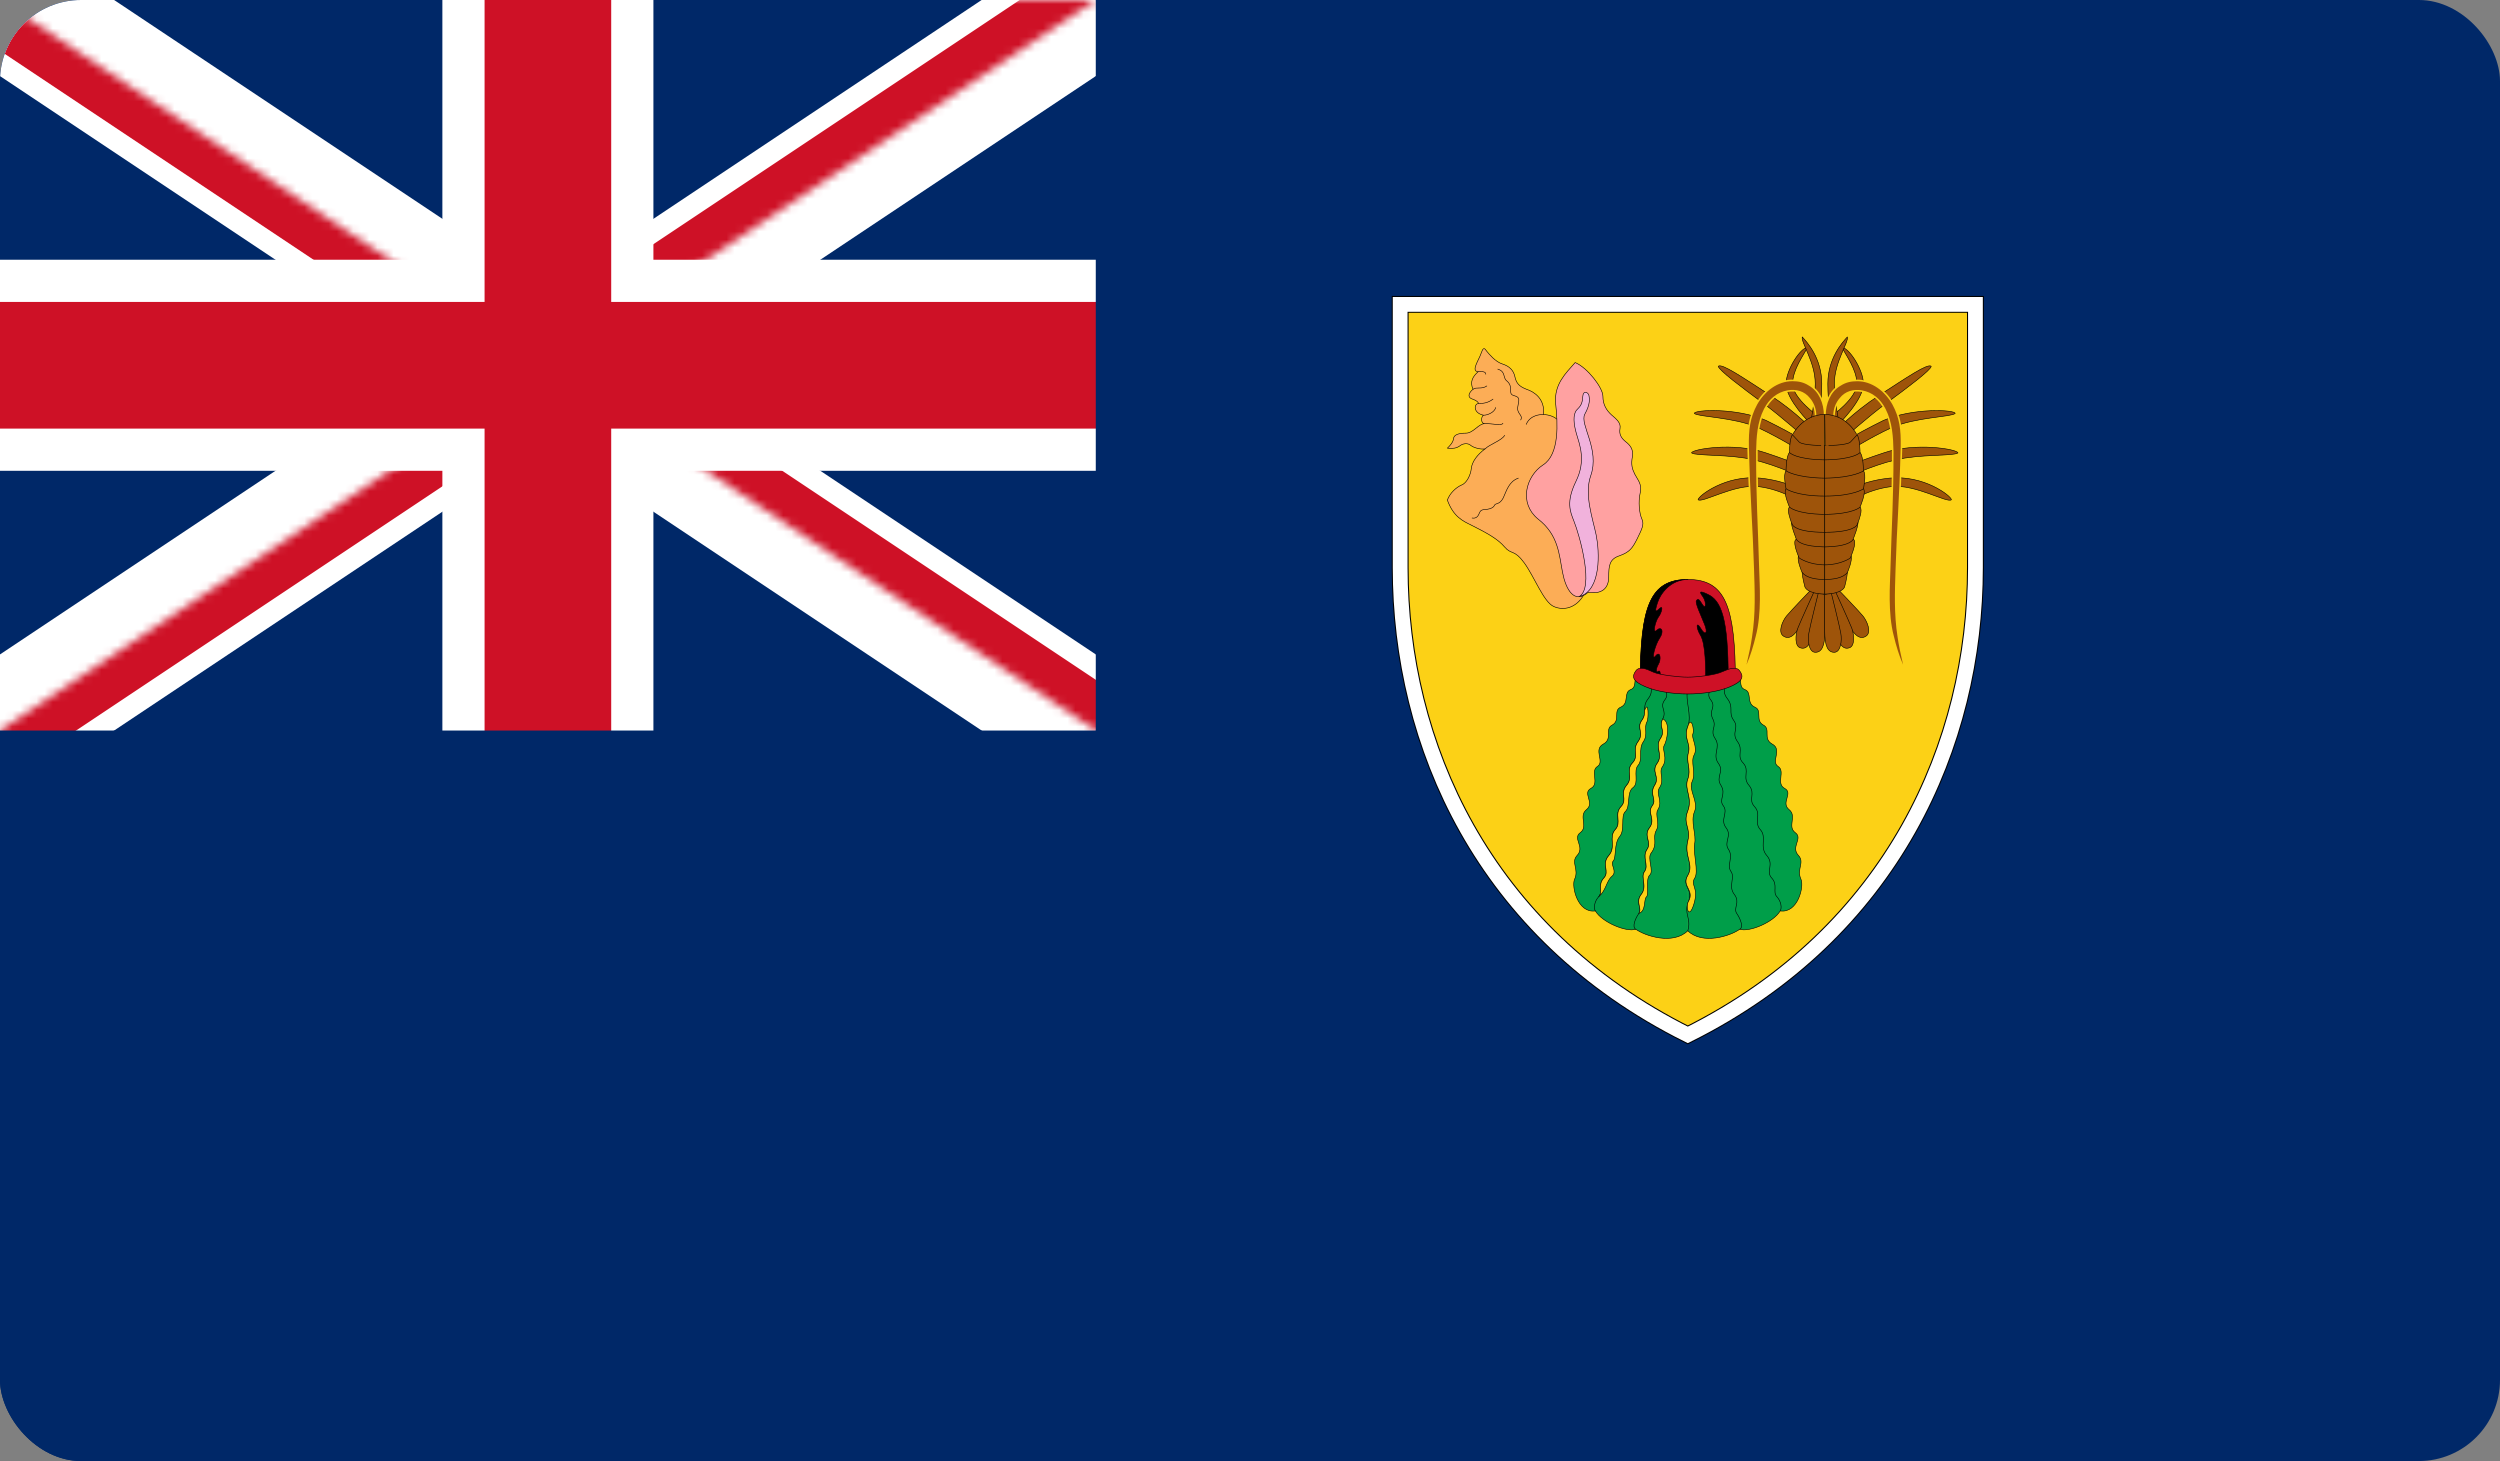 <svg width="308" height="180" viewBox="0 0 308 180" fill="none" xmlns="http://www.w3.org/2000/svg">
<rect x="0" y="0" width="308" height="180" fill="#808080" stroke="none"/>
<g clip-path="url(#clip0_415_6428)">
<rect width="308" height="180" rx="10" fill="#002868"/>
<g clip-path="url(#clip1_415_6428)">
<path d="M0 0H135C143.951 23.869 145.424 51.502 139.095 76.82C132.765 102.137 119.152 123.065 101.25 135C83.348 146.935 62.623 148.899 43.635 140.459C24.647 132.02 8.951 113.869 0 90L0 0Z" fill="#002868"/>
<path d="M0 0L135 90M0 90L135 0" stroke="white" stroke-width="15.6"/>
<mask id="mask0_415_6428" style="mask-type:luminance" maskUnits="userSpaceOnUse" x="0" y="0" width="147" height="105">
<path d="M0 0V45H146.25V90H135L0 0ZM135 0H67.5V105H0V90L135 0Z" fill="white"/>
</mask>
<g mask="url(#mask0_415_6428)">
<path d="M0 0L135 90M0 90L135 0" stroke="#CE1126" stroke-width="10.4"/>
</g>
<path d="M67.5 -15V105M-11.25 45H146.25" stroke="white" stroke-width="26"/>
<path d="M67.5 0V105M0 45H146.25" stroke="#CE1126" stroke-width="15.6"/>
<path d="M0 90H135V0H270V180H0" fill="#002868"/>
<path d="M243.375 37.5V69.949C243.375 91.582 233.25 114.882 207.937 127.501C182.625 114.882 172.5 91.582 172.5 69.949V37.5H243.375Z" fill="#FCD116" stroke="black" stroke-width="2.08"/>
<path d="M243.375 37.5V69.949C243.375 91.582 233.25 114.882 207.937 127.501C182.625 114.882 172.5 91.582 172.5 69.949V37.5H243.375Z" stroke="white" stroke-width="1.82"/>
<path d="M195.149 73.24C194.221 74.907 192.66 75.268 191.437 74.727C190.171 74.186 189.032 71.032 187.766 69.319C186.543 67.652 186.205 68.373 185.362 67.381C184.56 66.435 183.295 65.714 181.312 64.722C180.215 64.181 179.076 63.686 178.316 61.612C178.612 60.756 179.413 60.035 180.046 59.765C180.679 59.539 181.185 58.548 181.27 57.691C181.354 56.88 182.029 55.979 182.957 55.303C182.535 55.393 181.649 55.213 181.227 54.897C180.848 54.537 180.215 54.627 179.835 54.942C179.455 55.213 178.991 55.303 178.316 55.213C178.57 54.987 179.034 54.492 179.076 54.041C179.118 53.59 179.624 53.365 180.595 53.365C181.523 53.365 182.155 52.193 182.915 52.193C182.366 52.193 182.493 51.202 182.788 51.157C181.438 50.886 181.607 49.715 182.155 49.715C182.113 49.534 181.945 49.354 181.312 49.129C180.721 48.903 181.016 48.317 181.48 47.957C181.059 47.056 181.438 46.38 182.113 45.794C181.185 45.748 182.198 44.351 182.451 43.585C182.704 42.864 182.83 42.774 183.126 43.225C183.463 43.63 184.223 44.577 185.109 44.847C185.952 45.118 186.459 45.613 186.627 46.38C186.796 47.191 187.134 47.596 188.062 47.957C189.032 48.272 190.34 49.129 190.171 51.066C190.93 51.112 191.479 51.337 191.943 51.743" fill="#FCAD56"/>
<path d="M195.149 73.24C194.221 74.907 192.66 75.268 191.437 74.727C190.171 74.186 189.032 71.032 187.766 69.319C186.543 67.652 186.205 68.373 185.362 67.381C184.56 66.435 183.295 65.714 181.312 64.722C180.215 64.181 179.076 63.686 178.316 61.612C178.612 60.756 179.413 60.035 180.046 59.765C180.679 59.539 181.185 58.548 181.27 57.691C181.354 56.88 182.029 55.979 182.957 55.303C182.535 55.393 181.649 55.213 181.227 54.897C180.848 54.537 180.215 54.627 179.835 54.942C179.455 55.213 178.991 55.303 178.316 55.213C178.57 54.987 179.034 54.492 179.076 54.041C179.118 53.59 179.624 53.365 180.595 53.365C181.523 53.365 182.155 52.193 182.915 52.193C182.366 52.193 182.493 51.202 182.788 51.157C181.438 50.886 181.607 49.715 182.155 49.715C182.113 49.534 181.945 49.354 181.312 49.129C180.721 48.903 181.016 48.317 181.48 47.957C181.059 47.056 181.438 46.38 182.113 45.794C181.185 45.748 182.198 44.351 182.451 43.585C182.704 42.864 182.83 42.774 183.126 43.225C183.463 43.63 184.223 44.577 185.109 44.847C185.952 45.118 186.459 45.613 186.627 46.38C186.796 47.191 187.134 47.596 188.062 47.957C189.032 48.272 190.34 49.129 190.171 51.066C190.93 51.112 191.479 51.337 191.943 51.743" stroke="black" stroke-width="0.071" stroke-linecap="round" stroke-linejoin="round"/>
<path d="M197.477 48.813C197.477 49.894 197.941 50.57 198.531 51.111C199.164 51.652 199.713 52.103 199.586 52.779C199.459 53.5 199.713 53.95 200.261 54.401C200.852 54.852 201.274 55.393 201.105 56.294C200.936 57.195 201.063 57.736 201.4 58.412C201.738 59.088 202.328 59.629 202.075 60.711C201.822 61.792 201.949 63.234 202.286 63.956C202.581 64.632 202.286 65.172 201.695 66.389C201.105 67.561 200.767 68.012 199.544 68.462C198.278 68.868 198.194 69.679 198.194 71.076C198.194 72.519 197.308 73.24 195.663 72.969C193.975 74.457 192.92 72.699 192.499 70.49C192.077 68.282 191.992 65.894 189.503 63.956C187.056 61.973 188.027 58.638 190.094 57.286C192.161 55.979 191.908 52.103 191.655 49.714C191.444 47.325 192.92 45.974 194.06 44.666C195.578 45.297 197.477 47.776 197.477 48.813Z" fill="#FFA1A1" stroke="black" stroke-width="0.071" stroke-linecap="round" stroke-linejoin="round"/>
<path d="M193.9 64.181C193.436 63.009 192.93 61.837 194.153 59.314C195.419 56.745 194.618 54.807 194.238 53.5C193.858 52.238 193.774 51.066 194.238 50.525C194.744 50.03 194.955 49.714 194.997 48.858C195.039 48.047 195.672 48.317 195.757 48.723C195.841 49.128 195.925 49.804 195.25 51.021C194.575 52.283 197.149 55.348 195.968 58.638C195.166 60.936 196.221 63.865 196.643 65.894C197.064 67.922 197.318 72.789 194.533 73.51C196.432 72.519 194.66 66.074 193.9 64.181Z" fill="#F1B2DC" stroke="black" stroke-width="0.071" stroke-linecap="round" stroke-linejoin="round"/>
<path d="M181.363 63.819C181.827 63.909 182.08 63.639 182.207 63.323C182.334 63.008 182.418 62.827 182.84 62.782C183.262 62.782 183.937 62.647 184.105 62.286C184.232 61.926 184.738 62.241 185.202 61.34C185.624 60.394 185.92 59.312 187.059 58.906M190.18 51.065C189.759 51.065 188.535 51.11 188.029 52.281M184.527 45.476C185.54 45.792 185.118 46.513 185.624 46.918C186.552 47.684 185.709 48.496 186.468 48.721C187.227 48.946 187.185 49.081 187.016 49.983C186.763 51.019 187.691 51.065 187.354 51.74M182.966 55.301C183.557 54.715 185.034 54.264 185.371 53.633M182.924 52.191C183.81 52.146 184.991 52.507 185.16 52.146M182.798 51.155C183.22 51.155 184.105 50.839 184.274 50.208M182.165 49.712C182.671 49.712 183.304 49.667 183.937 49.172M181.49 47.955C181.87 47.639 182.545 48 183.177 47.549M182.123 45.792C182.418 45.792 183.051 45.701 183.051 46.107" stroke="black" stroke-width="0.071" stroke-linecap="round" stroke-linejoin="round"/>
<path d="M222.493 54.039C222.493 54.039 219.54 51.38 217.093 49.578C214.646 47.775 211.693 45.566 211.693 45.116C212.157 44.755 214.646 46.468 218.063 48.676C221.523 50.93 223.463 53.138 223.463 53.138L222.493 54.039ZM222.282 55.842C222.282 55.842 219.413 53.994 216.587 52.687C213.634 51.38 209.204 51.38 208.74 50.93C208.74 50.479 213.887 50.209 217.557 51.786C221.312 53.634 223.252 54.941 223.252 54.941L222.282 55.842ZM222.24 58.907C222.24 58.907 219.118 57.374 216.08 56.653C213.127 55.932 208.909 56.203 208.402 55.797C208.402 55.346 213.634 54.445 217.557 55.797C221.523 57.104 223.21 58.005 223.21 58.005L222.24 58.907ZM222.071 62.016C222.071 62.016 219.709 60.304 216.587 59.943C213.634 59.628 209.71 62.016 209.204 61.566C209.204 61.115 212.621 58.456 216.882 58.907C221.059 59.357 223.041 61.115 223.041 61.115L222.071 62.016ZM223.041 52.191C223.041 52.191 220.046 49.262 220.046 47.279C220.046 45.522 221.86 42.817 222.662 42.817C222.24 43.719 220.848 45.522 220.848 47.279C220.848 49.082 224.012 51.29 224.012 51.29L223.041 52.191Z" fill="#9E540A" stroke="black" stroke-width="0.071" stroke-linecap="round" stroke-linejoin="round"/>
<path d="M223.049 52.191C223.049 52.191 223.64 49.261 223.64 47.279C223.64 44.62 221.868 42.186 222.037 41.51C222.67 42.186 224.441 44.169 224.441 47.279C224.441 49.983 224.02 51.289 224.02 51.289L223.049 52.191Z" fill="#9E540A" stroke="black" stroke-width="0.071" stroke-linecap="round" stroke-linejoin="round"/>
<path d="M223.776 51.244C223.776 50.388 223.481 49.622 222.975 49.036C222.3 48.18 221.287 47.909 220.232 48.09C218.967 48.315 217.954 49.126 217.321 50.388C216.478 52.056 216.393 53.858 216.351 55.616C216.351 61.7 216.562 64.179 216.731 70.173C216.773 71.931 217.068 75.536 216.309 78.375C216.014 79.592 215.676 80.719 215.17 81.891C215.507 80.403 215.676 79.637 215.845 78.51C216.309 75.581 216.182 72.832 216.098 70.128C215.929 64.585 215.634 61.745 215.465 55.03C215.423 53.002 215.592 51.47 216.478 49.847C217.406 48.18 219.009 46.963 220.823 46.963C221.582 46.963 222.215 47.098 222.848 47.504C224.114 48.225 224.704 49.712 224.704 51.199L223.776 51.244Z" fill="#9E540A" stroke="#FCD116" stroke-width="0.39" stroke-linecap="round" stroke-linejoin="round"/>
<path d="M223.776 51.244C223.776 50.388 223.481 49.622 222.975 49.036C222.3 48.18 221.287 47.909 220.232 48.09C218.967 48.315 217.954 49.126 217.321 50.388C216.478 52.056 216.393 53.858 216.351 55.616C216.351 61.7 216.562 64.179 216.731 70.173C216.773 71.931 217.068 75.536 216.309 78.375C216.014 79.592 215.676 80.719 215.17 81.891C215.507 80.403 215.676 79.637 215.845 78.51C216.309 75.581 216.182 72.832 216.098 70.128C215.929 64.585 215.634 61.745 215.465 55.03C215.423 53.002 215.592 51.47 216.478 49.847C217.406 48.18 219.009 46.963 220.823 46.963C221.582 46.963 222.215 47.098 222.848 47.504C224.114 48.225 224.704 49.712 224.704 51.199L223.776 51.244Z" fill="#9E540A"/>
<path d="M224.019 72.968C224.019 72.968 222.837 75.222 221.951 76.844C221.066 78.467 220.348 78.827 219.673 78.332C219.041 77.836 219.589 76.529 220.095 75.898C220.602 75.267 223.428 72.337 223.428 72.337L224.019 72.968Z" fill="#9E540A" stroke="black" stroke-width="0.071" stroke-linecap="round" stroke-linejoin="round"/>
<path d="M224.321 73.15C224.321 73.15 223.857 75.719 223.477 77.566C223.14 79.414 222.549 80.045 221.832 79.82C221.073 79.64 221.199 78.152 221.494 77.386C221.79 76.62 223.562 72.744 223.562 72.744L224.321 73.15Z" fill="#9E540A" stroke="black" stroke-width="0.071" stroke-linecap="round" stroke-linejoin="round"/>
<path d="M224.83 73.24C224.83 73.24 224.83 75.854 224.83 77.747C224.83 79.64 224.408 80.406 223.606 80.361C222.847 80.316 222.678 78.874 222.847 78.018C222.973 77.207 224.028 73.015 224.028 73.015L224.83 73.24Z" fill="#9E540A" stroke="black" stroke-width="0.071" stroke-linecap="round" stroke-linejoin="round"/>
<path d="M227.124 54.043C227.124 54.043 230.077 51.384 232.524 49.581C234.971 47.779 237.924 45.57 237.924 45.12C237.46 44.759 234.971 46.472 231.554 48.68C228.095 50.934 226.154 53.142 226.154 53.142L227.124 54.043ZM227.335 55.846C227.335 55.846 230.204 53.998 233.031 52.691C235.984 51.384 240.413 51.384 240.877 50.934C240.877 50.483 235.73 50.212 232.06 51.79C228.306 53.638 226.365 54.945 226.365 54.945L227.335 55.846ZM227.377 58.911C227.377 58.911 230.499 57.378 233.537 56.657C236.49 55.936 240.709 56.206 241.215 55.801C241.215 55.35 235.984 54.449 232.06 55.801C228.095 57.108 226.407 58.009 226.407 58.009L227.377 58.911ZM227.546 62.02C227.546 62.02 229.909 60.308 233.031 59.947C235.984 59.632 239.907 62.02 240.413 61.57C240.413 61.119 236.996 58.46 232.735 58.911C228.559 59.361 226.576 61.119 226.576 61.119L227.546 62.02ZM226.576 52.195C226.576 52.195 229.571 49.266 229.571 47.283C229.571 45.525 227.757 42.821 226.956 42.821C227.377 43.723 228.77 45.525 228.77 47.283C228.77 49.086 225.606 51.294 225.606 51.294L226.576 52.195Z" fill="#9E540A" stroke="black" stroke-width="0.071" stroke-linecap="round" stroke-linejoin="round"/>
<path d="M226.582 52.195C226.582 52.195 225.991 49.265 225.991 47.282C225.991 44.623 227.763 42.19 227.594 41.514C226.961 42.19 225.189 44.173 225.189 47.282C225.189 49.986 225.611 51.293 225.611 51.293L226.582 52.195Z" fill="#9E540A" stroke="black" stroke-width="0.071" stroke-linecap="round" stroke-linejoin="round"/>
<path d="M225.855 51.248C225.855 50.392 226.15 49.626 226.656 49.04C227.331 48.184 228.344 47.913 229.398 48.093C230.664 48.319 231.677 49.13 232.309 50.392C233.153 52.059 233.238 53.862 233.28 55.62C233.28 61.704 233.069 64.183 232.9 70.177C232.858 71.934 232.563 75.54 233.322 78.379C233.617 79.596 233.955 80.723 234.461 81.895C234.123 80.407 233.955 79.641 233.786 78.514C233.322 75.585 233.448 72.836 233.533 70.132C233.702 64.588 233.997 61.749 234.166 55.034C234.208 53.006 234.039 51.474 233.153 49.851C232.225 48.184 230.622 46.967 228.808 46.967C228.048 46.967 227.416 47.102 226.783 47.508C225.517 48.229 224.927 49.716 224.927 51.203L225.855 51.248Z" fill="#9E540A" stroke="#FCD116" stroke-width="0.39" stroke-linecap="round" stroke-linejoin="round"/>
<path d="M225.855 51.248C225.855 50.392 226.15 49.626 226.656 49.04C227.331 48.184 228.344 47.913 229.398 48.093C230.664 48.319 231.677 49.13 232.309 50.392C233.153 52.059 233.238 53.862 233.28 55.62C233.28 61.704 233.069 64.183 232.9 70.177C232.858 71.934 232.563 75.54 233.322 78.379C233.617 79.596 233.955 80.723 234.461 81.895C234.123 80.407 233.955 79.641 233.786 78.514C233.322 75.585 233.448 72.836 233.533 70.132C233.702 64.588 233.997 61.749 234.166 55.034C234.208 53.006 234.039 51.474 233.153 49.851C232.225 48.184 230.622 46.967 228.808 46.967C228.048 46.967 227.416 47.102 226.783 47.508C225.517 48.229 224.927 49.716 224.927 51.203L225.855 51.248Z" fill="#9E540A"/>
<path d="M225.599 72.972C225.599 72.972 226.78 75.226 227.666 76.848C228.552 78.471 229.269 78.831 229.944 78.335C230.577 77.84 230.028 76.533 229.522 75.902C229.016 75.271 226.189 72.341 226.189 72.341L225.599 72.972Z" fill="#9E540A" stroke="black" stroke-width="0.071" stroke-linecap="round" stroke-linejoin="round"/>
<path d="M225.31 73.15C225.31 73.15 225.774 75.719 226.154 77.566C226.491 79.414 227.082 80.045 227.799 79.82C228.558 79.64 228.432 78.152 228.136 77.386C227.841 76.62 226.069 72.744 226.069 72.744L225.31 73.15Z" fill="#9E540A" stroke="black" stroke-width="0.071" stroke-linecap="round" stroke-linejoin="round"/>
<path d="M224.801 73.24C224.801 73.24 224.801 75.854 224.801 77.747C224.801 79.64 225.223 80.406 226.025 80.361C226.784 80.316 226.953 78.874 226.784 78.018C226.657 77.207 225.603 73.015 225.603 73.015L224.801 73.24Z" fill="#9E540A" stroke="black" stroke-width="0.071" stroke-linecap="round" stroke-linejoin="round"/>
<path d="M224.807 73.193C222.571 73.148 222.36 72.291 222.36 72.291C222.36 72.291 222.065 71.21 222.023 70.534C221.98 70.444 221.39 69.092 221.559 68.506C221.348 67.965 220.841 66.658 221.305 66.433C221.095 65.802 220.757 65.081 220.715 64.405C220.546 63.909 220.124 62.827 220.462 62.467C220.462 62.467 219.66 60.664 220.04 60.213C220.04 60.213 219.66 58.456 220.04 58.005C220.04 58.005 220.04 56.202 220.462 55.752C220.462 55.752 220.462 53.994 220.841 53.543C220.841 53.633 222.023 51.065 224.807 51.065L224.765 54.895H224.807V73.193Z" fill="#9E540A" stroke="black" stroke-width="0.071" stroke-linecap="round" stroke-linejoin="round"/>
<path d="M224.814 63.371C221.228 63.326 220.469 62.47 220.469 62.47M224.814 61.118C221.228 61.118 220.047 60.216 220.047 60.216M224.814 58.909C221.228 58.864 220.047 58.008 220.047 58.008M224.814 56.656C221.228 56.611 220.469 55.755 220.469 55.755M224.772 54.898C224.814 54.898 222.072 54.898 221.65 54.448L220.848 53.591M224.814 71.393C223.759 71.393 222.578 71.213 222.03 70.537M224.814 69.591C222.831 69.591 221.65 68.734 221.65 68.734C221.65 68.734 221.608 68.644 221.566 68.509M224.814 67.382C222.198 67.337 221.481 66.751 221.312 66.436M224.814 65.579C221.228 65.579 220.848 64.678 220.848 64.678C220.848 64.678 220.806 64.588 220.722 64.408" stroke="black" stroke-width="0.071" stroke-linecap="round" stroke-linejoin="round"/>
<path d="M224.81 73.193C227.046 73.148 227.257 72.291 227.257 72.291C227.257 72.291 227.552 71.21 227.595 70.534C227.637 70.444 228.227 69.092 228.059 68.506C228.27 67.965 228.776 66.658 228.312 66.433C228.523 65.802 228.86 65.081 228.902 64.405C229.071 63.909 229.493 62.827 229.155 62.467C229.155 62.467 229.957 60.664 229.577 60.213C229.577 60.213 229.957 58.456 229.577 58.005C229.577 58.005 229.577 56.202 229.155 55.752C229.155 55.752 229.155 53.994 228.776 53.543C228.776 53.633 227.595 51.065 224.81 51.065L224.852 54.895H224.81V73.193Z" fill="#9E540A" stroke="black" stroke-width="0.071" stroke-linecap="round" stroke-linejoin="round"/>
<path d="M224.819 63.371C228.405 63.326 229.164 62.47 229.164 62.47M224.819 61.118C228.405 61.118 229.586 60.216 229.586 60.216M224.819 58.909C228.405 58.864 229.586 58.008 229.586 58.008M224.819 56.656C228.405 56.611 229.164 55.755 229.164 55.755M224.861 54.898C224.819 54.898 227.561 54.898 227.983 54.448L228.784 53.591M224.819 71.393C225.873 71.393 227.055 71.213 227.603 70.537M224.819 69.591C226.802 69.591 227.983 68.734 227.983 68.734C227.983 68.734 228.025 68.644 228.067 68.509M224.819 67.382C227.434 67.337 228.152 66.751 228.32 66.436M224.819 65.579C228.405 65.579 228.784 64.678 228.784 64.678C228.784 64.678 228.827 64.588 228.911 64.408" stroke="black" stroke-width="0.071" stroke-linecap="round" stroke-linejoin="round"/>
<path d="M207.944 114.659C206.13 116.462 202.629 115.29 201.532 114.479C200.393 114.885 197.355 113.623 196.554 112.226C194.36 112.541 193.601 109.206 193.98 108.35C194.571 107.088 193.516 106.277 194.276 105.421C195.33 104.339 193.685 103.302 194.697 102.581C195.71 101.815 194.444 100.553 195.457 99.742C196.512 98.886 194.908 97.714 196.005 97.128C197.102 96.542 195.879 95.01 196.807 94.424C197.735 93.838 196.258 92.351 197.524 91.675C198.747 90.999 197.651 89.827 198.621 89.331C199.676 88.745 198.705 87.528 199.676 87.123C200.772 86.627 199.971 85.32 200.899 84.96C201.701 84.644 201.194 83.833 201.701 83.112H207.944" fill="#009E49"/>
<path d="M207.944 114.659C206.13 116.462 202.629 115.29 201.532 114.479C200.393 114.885 197.355 113.623 196.554 112.226C194.36 112.541 193.601 109.206 193.98 108.35C194.571 107.088 193.516 106.277 194.276 105.421C195.33 104.339 193.685 103.302 194.697 102.581C195.71 101.815 194.444 100.553 195.457 99.742C196.512 98.886 194.908 97.714 196.005 97.128C197.102 96.542 195.879 95.01 196.807 94.424C197.735 93.838 196.258 92.351 197.524 91.675C198.747 90.999 197.651 89.827 198.621 89.331C199.676 88.745 198.705 87.528 199.676 87.123C200.772 86.627 199.971 85.32 200.899 84.96C201.701 84.644 201.194 83.833 201.701 83.112H207.944" stroke="black" stroke-width="0.071" stroke-linecap="round" stroke-linejoin="round"/>
<path d="M203.756 83.383C202.912 84.284 203.925 84.96 203.081 86.042C202.195 87.168 202.996 87.754 202.279 88.746C201.562 89.737 202.617 90.233 201.815 91.36C201.014 92.442 201.984 93.118 201.098 94.019C200.254 94.965 201.267 95.776 200.381 96.768C199.537 97.805 200.55 98.481 199.706 99.382C198.82 100.328 199.832 101.32 198.989 102.221C198.145 103.168 199.157 104.339 198.187 105.421C197.259 106.503 198.356 107.359 197.597 108.17C196.795 109.027 197.512 109.883 196.964 110.469C196.415 111.055 196.331 111.866 196.542 112.226M205.401 83.698C204.642 84.825 205.823 85.321 205.106 86.222C204.389 87.168 205.401 87.484 204.853 88.566C204.304 89.647 205.275 89.918 204.557 90.999C203.84 92.081 204.937 92.937 204.178 94.019C203.376 95.1 204.557 95.686 203.84 96.768C203.165 97.895 204.178 98.481 203.545 99.292C202.912 100.148 204.009 100.959 203.207 101.996C202.448 102.987 203.545 103.754 202.912 104.655C202.279 105.601 203.165 106.593 202.617 107.359C202.068 108.08 202.996 109.207 202.195 110.198C201.436 111.19 202.364 111.866 201.9 112.542C201.436 113.218 201.056 114.209 201.52 114.48" stroke="black" stroke-width="0.071" stroke-linecap="round" stroke-linejoin="round"/>
<path d="M207.925 114.659C209.739 116.462 213.24 115.29 214.337 114.479C215.476 114.885 218.514 113.623 219.315 112.226C221.509 112.541 222.269 109.206 221.889 108.35C221.298 107.088 222.353 106.277 221.594 105.421C220.539 104.339 222.184 103.302 221.172 102.581C220.159 101.815 221.425 100.553 220.412 99.742C219.358 98.886 220.961 97.714 219.864 97.128C218.767 96.542 219.99 95.01 219.062 94.424C218.134 93.838 219.611 92.351 218.345 91.675C217.122 90.999 218.219 89.827 217.248 89.331C216.194 88.745 217.164 87.528 216.194 87.123C215.097 86.627 215.898 85.32 214.97 84.96C214.169 84.644 214.675 83.833 214.169 83.112H207.925" fill="#009E49"/>
<path d="M207.925 114.659C209.739 116.462 213.24 115.29 214.337 114.479C215.476 114.885 218.514 113.623 219.315 112.226C221.509 112.541 222.269 109.206 221.889 108.35C221.298 107.088 222.353 106.277 221.594 105.421C220.539 104.339 222.184 103.302 221.172 102.581C220.159 101.815 221.425 100.553 220.412 99.742C219.358 98.886 220.961 97.714 219.864 97.128C218.767 96.542 219.99 95.01 219.062 94.424C218.134 93.838 219.611 92.351 218.345 91.675C217.122 90.999 218.219 89.827 217.248 89.331C216.194 88.745 217.164 87.528 216.194 87.123C215.097 86.627 215.898 85.32 214.97 84.96C214.169 84.644 214.675 83.833 214.169 83.112H207.925" stroke="black" stroke-width="0.071" stroke-linecap="round" stroke-linejoin="round"/>
<path d="M212.113 83.383C212.957 84.284 211.945 84.96 212.788 86.042C213.674 87.168 212.873 87.754 213.59 88.746C214.307 89.737 213.252 90.233 214.054 91.36C214.855 92.442 213.885 93.118 214.771 94.019C215.615 94.965 214.602 95.776 215.488 96.768C216.332 97.805 215.32 98.481 216.163 99.382C217.049 100.328 216.037 101.32 216.88 102.221C217.724 103.168 216.712 104.339 217.682 105.421C218.61 106.503 217.513 107.359 218.273 108.17C219.074 109.027 218.357 109.883 218.905 110.469C219.454 111.055 219.538 111.866 219.327 112.226M210.468 83.698C211.227 84.825 210.046 85.321 210.763 86.222C211.48 87.168 210.468 87.484 211.016 88.566C211.565 89.647 210.595 89.918 211.312 90.999C212.029 92.081 210.932 92.937 211.691 94.019C212.493 95.1 211.312 95.686 212.029 96.768C212.704 97.895 211.691 98.481 212.324 99.292C212.957 100.148 211.86 100.959 212.662 101.996C213.421 102.987 212.324 103.754 212.957 104.655C213.59 105.601 212.704 106.593 213.252 107.359C213.801 108.08 212.873 109.207 213.674 110.198C214.434 111.19 213.505 111.866 213.97 112.542C214.434 113.218 214.813 114.209 214.349 114.48" stroke="black" stroke-width="0.071" stroke-linecap="round" stroke-linejoin="round"/>
<path d="M207.934 114.656V83.108" stroke="#009E49" stroke-width="0.071" stroke-linecap="round" stroke-linejoin="round"/>
<path d="M207.939 84.734C207.559 86.492 208.487 88.024 207.939 89.511C207.391 90.953 208.319 91.539 208.023 92.711C207.686 93.883 208.403 94.739 207.939 96.001C207.475 97.263 208.572 98.254 207.939 99.922C207.306 101.544 208.361 101.95 207.939 103.617C207.475 105.51 208.741 106.502 207.939 107.854C207.137 109.206 208.656 109.521 208.023 111.054C207.391 112.541 208.403 113.127 207.939 114.659" stroke="black" stroke-width="0.071" stroke-linecap="round" stroke-linejoin="round"/>
<path d="M208.564 90.413C208.353 90.908 209.197 92.08 208.733 92.982C208.227 93.838 208.986 95.19 208.48 96.272C207.974 97.353 209.282 98.705 208.775 99.967C208.227 101.229 209.028 102.806 208.775 103.978C208.564 105.15 209.324 107.403 208.775 108.215C208.227 109.071 209.324 109.296 208.691 111.369C208.058 113.442 207.636 111.685 208.016 111.054C208.818 109.657 207.13 109.206 207.932 107.854C208.733 106.502 207.468 105.51 207.932 103.618C208.353 101.95 207.299 101.545 207.932 99.922C208.564 98.254 207.468 97.263 207.932 96.001C208.396 94.739 207.678 93.883 208.016 92.711C208.311 91.539 207.383 90.954 207.932 89.511C208.353 88.069 208.775 89.917 208.564 90.413ZM205.021 91.855C204.725 92.396 205.527 93.432 204.81 94.469C204.303 95.19 205.147 96.046 204.43 97.083C203.966 97.804 204.894 98.705 204.261 99.742C203.839 100.328 204.557 101.454 204.05 102.311C203.544 103.212 204.303 103.933 203.418 105.105C202.911 105.736 203.797 107.313 203.249 107.809C202.7 108.305 203.207 110.243 202.827 110.513C202.489 110.829 202.827 112.226 201.899 112.541C202.363 111.865 201.435 111.189 202.194 110.198C202.996 109.206 202.068 108.079 202.616 107.358C203.164 106.592 202.278 105.601 202.911 104.654C203.544 103.753 202.447 102.987 203.207 101.995C204.008 100.959 202.911 100.147 203.544 99.291C204.177 98.48 203.164 97.894 203.839 96.767C204.557 95.686 203.375 95.1 204.177 94.018C204.936 92.936 203.839 92.08 204.557 90.999C205.274 89.917 204.303 89.647 204.852 88.565C205.864 88.971 205.358 91.314 205.021 91.855ZM202.911 88.925C202.489 89.647 203.08 90.503 202.447 91.404C201.814 92.351 202.447 93.522 201.814 94.288C201.182 95.01 201.983 96.452 201.182 97.038C200.38 97.624 200.886 99.381 200.253 99.967C199.621 100.553 200.253 102.221 199.536 103.077C198.819 103.933 199.157 105.691 198.735 106.096C198.355 106.502 199.283 107.358 198.608 107.944C197.891 108.53 197.891 109.702 196.963 110.468C197.511 109.882 196.794 109.026 197.596 108.17C198.355 107.358 197.258 106.502 198.186 105.42C199.157 104.339 198.144 103.167 198.988 102.221C199.832 101.319 198.819 100.328 199.705 99.381C200.549 98.48 199.536 97.804 200.38 96.767C201.266 95.776 200.253 94.965 201.097 94.018C201.983 93.117 201.013 92.441 201.814 91.359C202.616 90.232 201.561 89.737 202.278 88.745C202.616 88.294 202.616 87.889 202.616 87.528C203.122 86.131 203.122 88.565 202.911 88.925Z" fill="#FCD116" stroke="black" stroke-width="0.071" stroke-linecap="round" stroke-linejoin="round"/>
<path d="M202.074 84.147C202.074 74.683 203.298 71.393 207.938 71.393C212.579 71.393 213.802 74.683 213.802 84.147H202.074Z" fill="#CE1126" stroke="black" stroke-width="0.071" stroke-linecap="round" stroke-linejoin="round"/>
<path d="M202.074 84.147C202.074 74.683 203.298 71.393 207.938 71.393C205.829 71.393 204.521 73.151 204.184 74.323C203.804 75.494 204.015 75.404 204.479 74.953C204.943 74.503 204.732 75.494 204.31 76.035C203.93 76.576 203.551 78.153 204.099 77.657C204.648 77.117 205.07 77.703 204.479 78.604C203.888 79.46 203.382 81.533 203.973 80.812C204.563 80.091 204.69 81.263 204.31 81.849C203.973 82.435 204.015 82.976 204.31 82.705C204.648 82.435 204.605 83.652 204.31 84.147H202.074ZM210.132 83.967C210.132 82.57 210.174 79.28 209.457 78.198C208.951 77.342 208.951 76.441 209.541 77.432C210.132 78.424 210.427 77.928 210.005 76.936C209.499 75.674 208.824 74.277 208.993 74.007C209.204 73.692 209.33 73.827 209.752 74.503C210.174 75.179 210.259 74.187 209.794 73.511C209.33 72.88 209.373 72.745 210.343 73.196C212.073 73.962 212.916 76.17 212.916 83.606L210.132 83.967Z" fill="black" stroke="black" stroke-width="0.071" stroke-linecap="round" stroke-linejoin="round"/>
<path d="M207.93 85.499C206.073 85.499 204.048 85.183 202.698 84.597C201.095 83.921 201.011 83.335 201.559 82.614C201.981 82.074 202.825 82.389 203.669 82.795C204.47 83.155 206.748 83.426 207.93 83.426C209.111 83.426 211.389 83.155 212.19 82.75C213.034 82.389 213.878 82.074 214.3 82.614C214.848 83.335 214.764 83.921 213.161 84.597C211.811 85.183 209.786 85.499 207.93 85.499Z" fill="#CE1126" stroke="black" stroke-width="0.071" stroke-linecap="round" stroke-linejoin="round"/>
</g>
</g>
<defs>
<clipPath id="clip0_415_6428">
<rect width="308" height="180" rx="10" fill="white"/>
</clipPath>
<clipPath id="clip1_415_6428">
<rect width="270" height="180" fill="white"/>
</clipPath>
</defs>
</svg>
